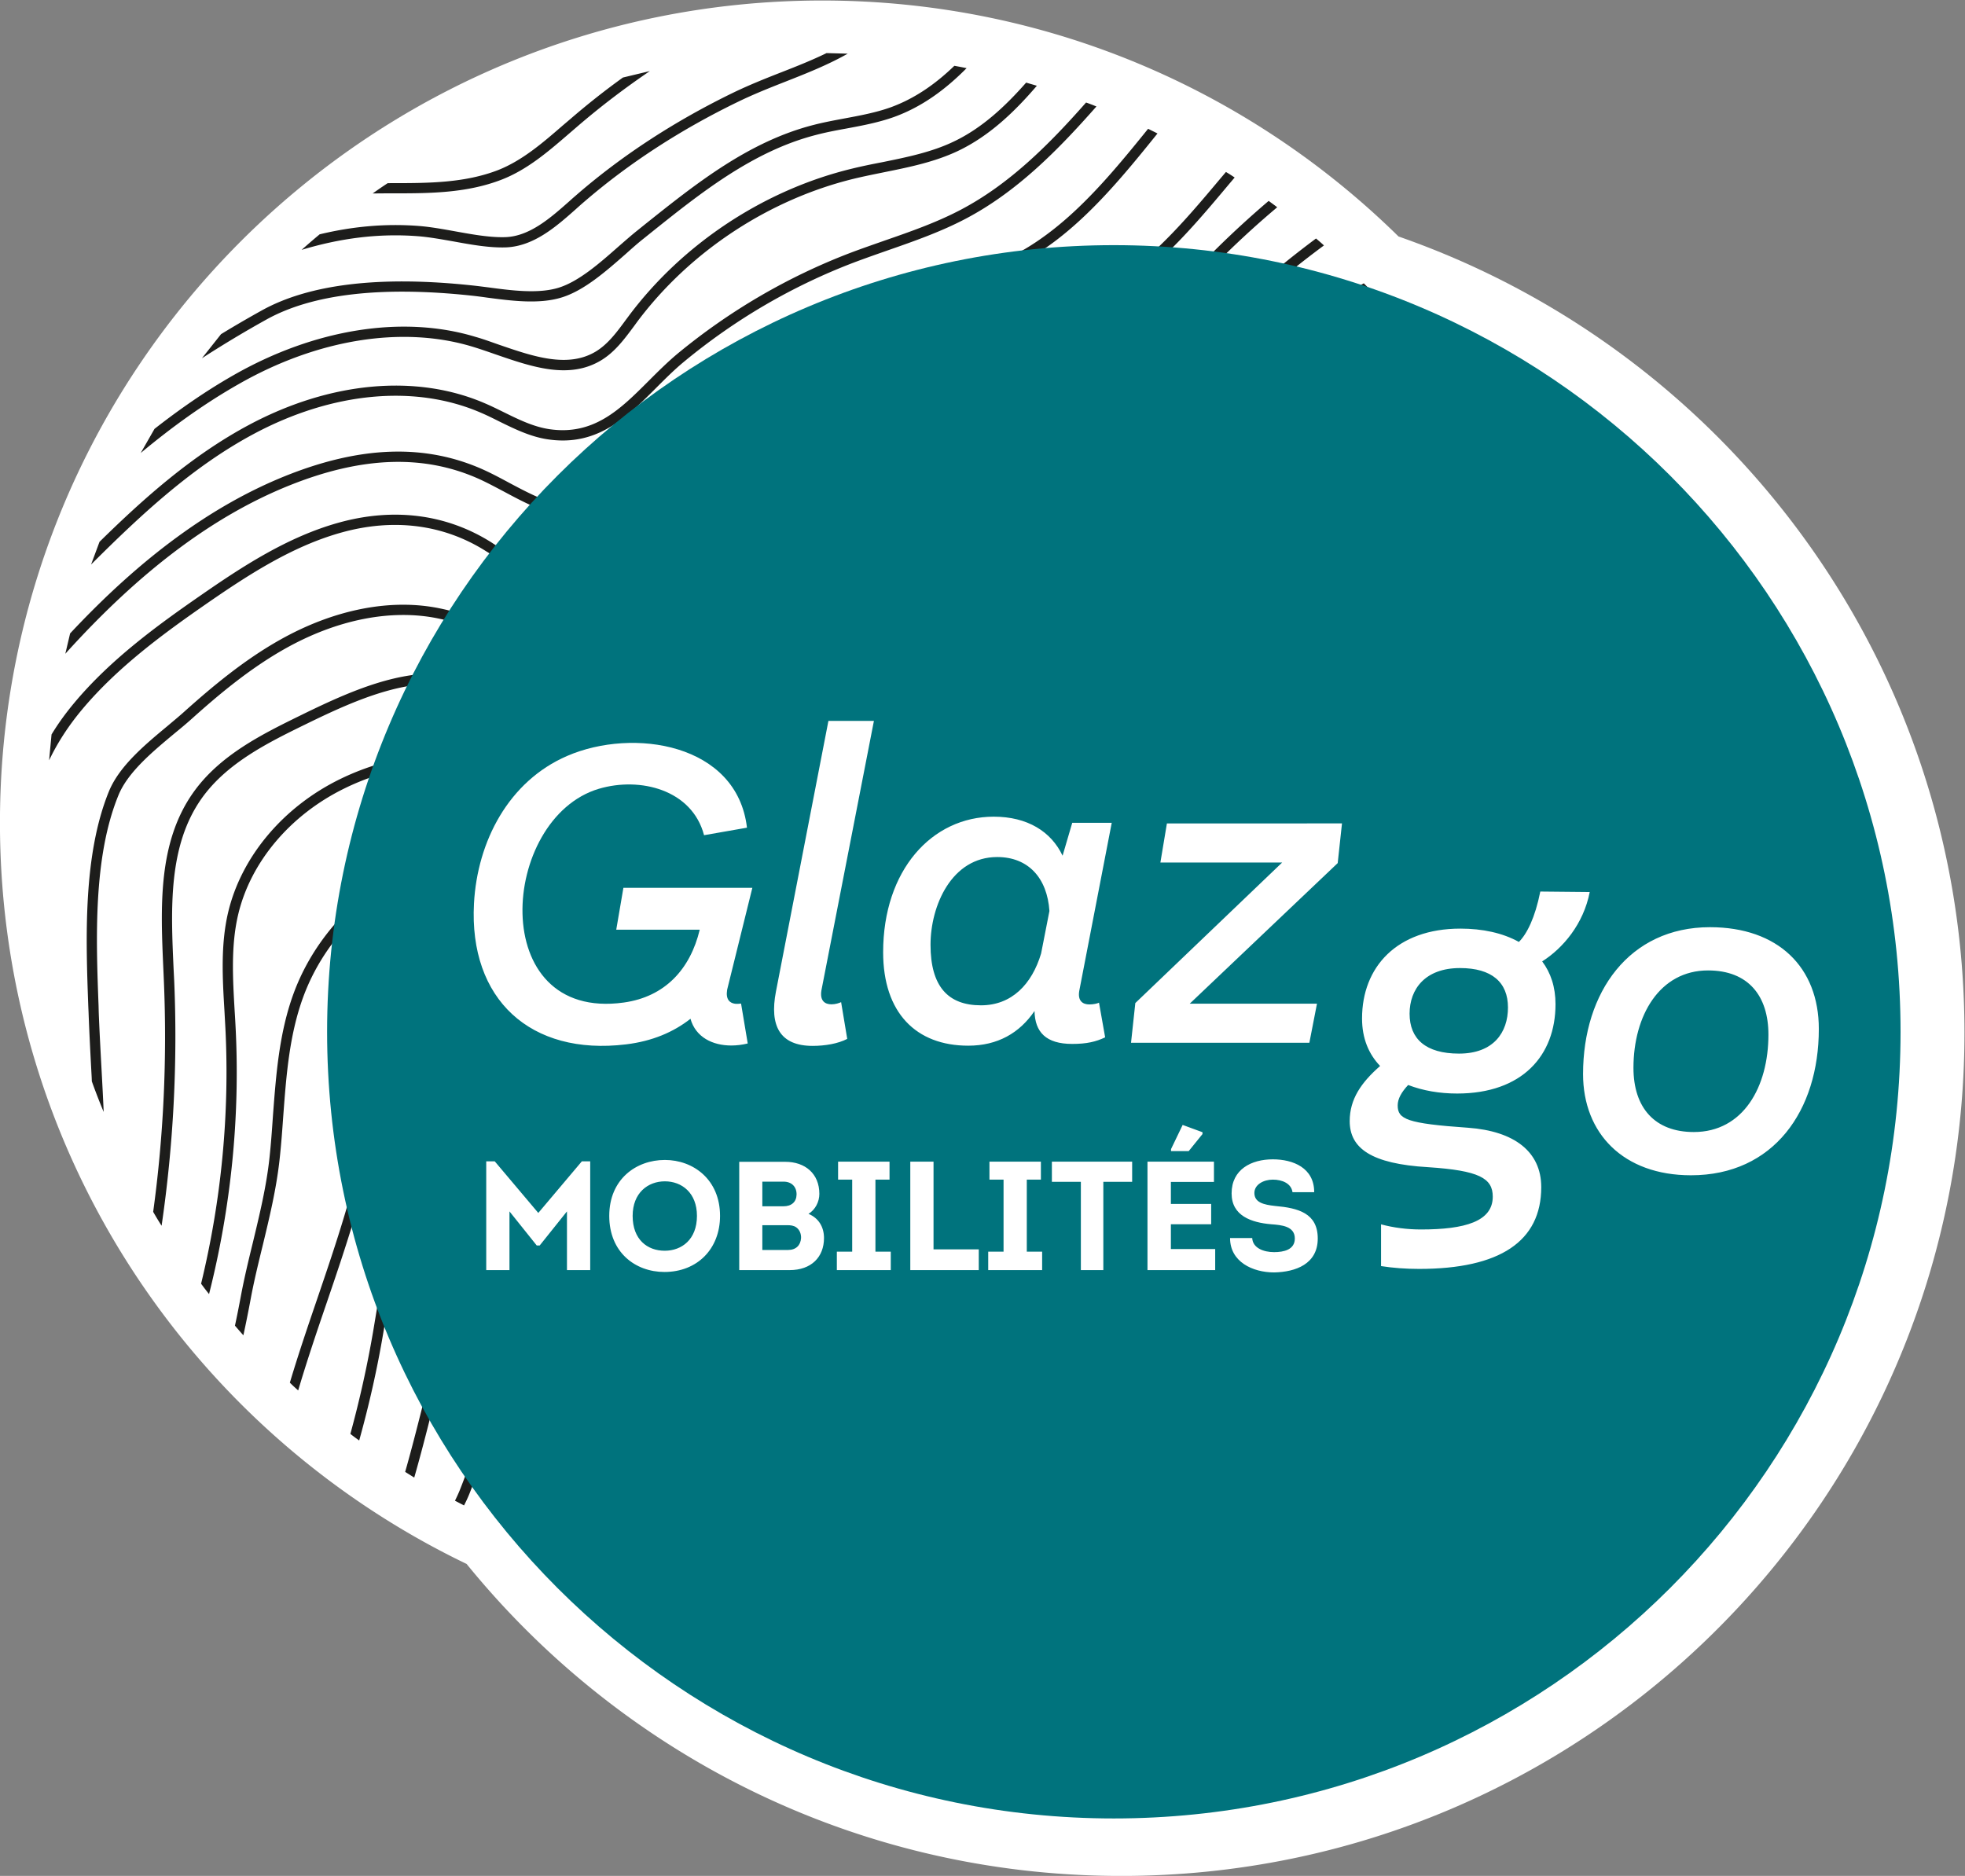 <svg xmlns="http://www.w3.org/2000/svg" width="695.927" height="664.435" viewBox="0 0 695.927 664.435">
  <rect x="0" y="0" width="695.927" height="664.435" fill="#808080" stroke="none"/>
  <defs>
    <clipPath id="a" clipPathUnits="userSpaceOnUse">
      <path d="M0 595.276h610.484V0H0Z"/>
    </clipPath>
  </defs>
  <g clip-path="url(#a)" transform="matrix(1.333 0 0 -1.333 -59.355 728.833)">
    <path fill="#fff" d="M554.93 343.467c-11.227 33.539-30.154 63.512-54.67 87.843-23.504 23.329-52.175 41.472-84.158 52.612-19.186 18.862-41.835 34.225-66.94 45.024-26.444 11.378-55.62 17.68-86.173 17.679-30.116.002-58.9-6.114-85.045-17.177-39.23-16.596-72.552-44.274-96.106-79.134a217.627 217.627 0 0 1-27.497-57.201c-6.388-20.538-9.827-42.373-9.824-64.961-.003-22.045 3.277-43.381 9.377-63.483 9.153-30.16 24.647-57.537 44.908-80.591a219.306 219.306 0 0 1 69.696-52.877c20.072-24.705 45.27-45.067 74.037-59.432 30.065-15.017 64.035-23.475 99.872-23.47 30.888-.002 60.402 6.27 87.217 17.615 40.233 17.02 74.406 45.408 98.562 81.158a223.147 223.147 0 0 1 28.198 58.66c6.552 21.06 10.078 43.458 10.078 66.62 0 24.823-4.05 48.76-11.532 71.115"/>
    <path fill="#1d1d1b" d="M429.228 355.224c-9.724-7.59-20.687-17.107-18.93-23.454.738-2.618 3.49-4.226 8.185-4.805 5.36-.616 10.424 2.364 14.115 4.533l31.582 18.592a52.744 52.744 0 0 1-.343 2.954l-32.606-19.192c-4.378-2.592-8.311-4.657-12.427-4.167-2.398.275-5.362 1.013-5.86 2.813-.7 2.467 1.854 8.035 17.959 20.562l.977.782c9.577 7.577 18.809 15.06 27.726 22.528a74.625 74.625 0 0 1-.706 2.923 1541.849 1541.849 0 0 0-28.71-23.343ZM271.37 208.362a161.606 161.606 0 0 0-33.142-19.02c-1.94-.826-4.58-1.757-6.588-1.14-.39.117-.764.286-1.087.527-.972.728-1.544 2.034-1.583 3.585.013.508.082.998.183 1.516.528 2.11 1.966 4.01 3.274 5.6 8.604 10.437 19.75 18.592 32.322 23.58 7.149 2.823 12.886 2.687 14.6-.367 1.637-2.947-.576-8.79-7.98-14.28m6.066 18.903c-3.357 1.026-8.114.46-13.684-1.738a82.868 82.868 0 0 1-33.403-24.354c-1.511-1.84-3.178-4.039-3.824-6.716a8.125 8.125 0 0 1-.264-2.167c.028-2.423 1.008-4.529 2.685-5.744 3.187-2.344 7.42-.962 10.339.284a166.154 166.154 0 0 1 33.719 19.325c7.883 5.852 11.376 13.01 8.717 17.815-.9 1.605-2.383 2.718-4.285 3.295m-99.55 271.795c6.863 2.685 12.48 7.576 17.933 12.281l2.2 1.893c6.104 5.25 12.517 10.121 19.167 14.642l-7.158-1.718a199.378 199.378 0 0 1-13.763-10.852l-2.238-1.903c-5.265-4.567-10.72-9.283-17.128-11.822-8.893-3.457-18.602-3.482-27.995-3.482-.46-.003-.921-.003-1.372-.01a117.592 117.592 0 0 1-3.993-2.737c1.795.021 3.59.04 5.383.034 9.62-.005 19.594.018 28.964 3.674m-22.09-15.083c2.92-.24 5.96-.802 9.208-1.364 4.639-.85 9.439-1.718 13.86-1.59 7.475.25 13.484 5.562 18.769 10.26a98.994 98.994 0 0 0 2.33 2.05c11.85 10.185 25.527 19.047 40.656 26.381 4.283 2.08 8.555 3.765 12.704 5.396 5.66 2.226 11.137 4.4 16.433 7.39l-5.62.152c-3.843-1.875-7.764-3.434-11.805-5.014-4.213-1.649-8.516-3.35-12.891-5.454-15.338-7.442-29.22-16.44-41.23-26.772-.777-.68-1.59-1.367-2.383-2.093-4.951-4.38-10.542-9.362-17.04-9.57-4.14-.126-8.803.728-13.312 1.541-3.151.567-6.416 1.16-9.47 1.413-9.083.728-17.945-.126-26.582-2.213l-.003-.023a179.2 179.2 0 0 1-4.757-4.1c10.104 3.061 20.467 4.474 31.134 3.61m13.775-15.744c1.407-.146 2.882-.34 4.418-.556 6.403-.844 13.709-1.795 19.643.008 6.016 1.802 11.863 6.962 17.038 11.501 1.685 1.508 3.323 2.972 4.862 4.177l2 1.608c13.337 10.67 27.152 21.68 43.895 25.962 2.6.684 5.315 1.195 7.934 1.67 4.228.784 8.572 1.597 12.734 3.087 7.527 2.738 13.73 7.39 19.249 12.963-1.077.215-2.178.433-3.255.625-4.931-4.762-10.452-8.68-16.92-11.032-3.933-1.413-8.187-2.192-12.29-2.959-2.657-.498-5.437-1.01-8.127-1.705-17.317-4.41-31.337-15.64-44.935-26.493l-1.97-1.587c-1.577-1.254-3.246-2.734-4.993-4.249-4.96-4.38-10.57-9.324-15.996-10.97-5.388-1.624-12.371-.719-18.523.11-1.567.194-3.041.39-4.475.538-24.402 2.598-43.197.344-55.816-6.678-3.6-2-7.203-4.087-10.806-6.293l-.008-.023-5.052-6.37a298.189 298.189 0 0 0 17.187 10.317c12.142 6.734 30.359 8.885 54.206 6.35m.543-13.606c2.057-.628 4.03-1.318 6.088-2.033 9.586-3.303 19.512-6.765 28.082-1.549 3.644 2.218 6.173 5.657 8.637 8.973l.988 1.351c13.975 18.623 34.957 32.42 57.56 37.917 2.615.628 5.254 1.157 7.893 1.695 6.613 1.336 13.468 2.711 19.733 5.69 8.365 3.998 15.073 10.481 20.912 17.302-.938.282-1.91.552-2.846.834-5.493-6.234-11.694-12.084-19.25-15.666-5.935-2.852-12.641-4.19-19.07-5.498-2.698-.516-5.367-1.062-8.013-1.71-23.211-5.629-44.75-19.826-59.102-38.928l-1.018-1.369c-2.287-3.118-4.662-6.316-7.844-8.255-7.483-4.54-16.77-1.305-25.78 1.793-2.087.723-4.105 1.482-6.203 2.07-19.3 5.87-42.782 2.145-64.381-10.217-7.275-4.149-14.222-8.978-20.92-14.22l-3.67-6.42c8.249 6.874 16.835 13.08 25.94 18.26 20.975 12.01 43.637 15.648 62.264 9.98m2.103-17.5c1.66-.704 3.295-1.516 4.92-2.332 4.11-2.02 8.39-4.129 13.087-4.795 13.055-1.885 20.933 5.988 28.516 13.573 2.42 2.428 4.923 4.934 7.59 7.134 13.527 11.186 28.665 20.02 44.913 26.241 3.09 1.165 6.216 2.262 9.342 3.355 6.824 2.382 13.86 4.846 20.407 8.283 13.725 7.187 24.649 18.317 34.845 29.887-.916.364-1.826.731-2.757 1.044-9.804-11.124-20.353-21.705-33.345-28.52-6.38-3.355-13.321-5.784-20.048-8.117-3.151-1.113-6.306-2.198-9.426-3.383-16.51-6.336-31.904-15.324-45.682-26.687-2.744-2.295-5.293-4.844-7.755-7.306-7.46-7.462-14.502-14.473-26.228-12.796-4.257.618-8.142 2.513-12.25 4.54-1.683.827-3.362 1.658-5.052 2.373-18.187 7.834-40.997 5.757-62.527-5.716-15.03-8.013-27.796-19.32-39.797-31.11l-.008-.02-2.236-6.012c13.096 13.05 26.872 25.98 43.336 34.757 20.776 11.073 42.673 13.148 60.155 5.606m-51.034-19.447c19.453 7.865 36.078 8.416 50.826 1.718 2.195-1.01 4.416-2.205 6.572-3.347 6.216-3.325 12.658-6.744 19.864-6.646 7.87.136 14.717 4.39 21.6 9.113a772.682 772.682 0 0 1 47.269 35.145l.902.723c6.606 5.298 13.404 10.791 21.292 13.766 3.032 1.156 6.255 1.926 9.39 2.68 2.522.625 5.14 1.274 7.67 2.095 19.28 6.267 32.682 22.438 45.49 38.368-.835.431-1.681.833-2.492 1.246-12.473-15.46-25.495-31.07-43.858-37.014-2.431-.795-4.998-1.438-7.46-2.049-3.216-.754-6.511-1.569-9.701-2.785-8.275-3.136-15.256-8.744-22.046-14.186l-.877-.728a806.69 806.69 0 0 0-47.113-35.022c-6.547-4.462-12.988-8.5-20.115-8.629-6.513-.087-12.34 3.034-18.54 6.32-2.172 1.176-4.447 2.39-6.698 3.42-15.47 7.031-32.796 6.498-52.993-1.652-19.36-7.832-38.104-21.548-57.01-41.766l-1.25-5.31-.031-.103c19.756 21.894 39.19 36.504 59.309 44.643m-21.91-31.42c11.02 7.621 22.867 15.383 36.084 19.032 13.894 3.842 27.167 2.088 38.373-5.039l.313-.184c11.555-7.347 20.654-13.15 35.512-8.237 11.104 3.64 20.022 11.306 28.936 19.512l4.765 4.406c17.512 16.232 35.617 32.99 58.196 40.068 4.123 1.303 8.437 2.262 12.593 3.213 6.296 1.406 12.838 2.875 18.936 5.511 15.85 6.77 27.267 20.366 38.296 33.537.43.487.854 1.016 1.285 1.516a48.85 48.85 0 0 1-2.313 1.47c-.351-.404-.708-.84-1.06-1.242-10.834-12.917-22.002-26.247-37.267-32.796-5.893-2.5-12.284-3.957-18.492-5.367-4.216-.929-8.562-1.93-12.776-3.234-23.177-7.265-41.512-24.236-59.24-40.684l-4.756-4.387c-8.706-7.986-17.364-15.446-27.944-18.959-13.638-4.488-21.841.728-33.206 7.962l-.308.208c-11.871 7.53-25.903 9.404-40.581 5.344-13.615-3.754-25.68-11.655-36.876-19.42-11.096-7.688-23.736-16.827-33.442-28.444-2.331-2.787-4.352-5.582-6.08-8.444l-.611-6.473c-.018-.136-.025-.254-.036-.389 2.214 4.618 5.096 9.118 8.817 13.56 9.498 11.332 21.94 20.366 32.883 27.96m-3.76-30.458c6.91 6.201 15.275 13.271 24.794 18.615 13.816 7.765 28.23 10.586 40.68 8.003 5.696-1.2 11.3-3.257 16.697-5.249 15.335-5.62 29.842-10.942 44.544 3.128 28.172 26.975 62.499 48.113 99.256 61.08l2.355.817c6.162 2.16 12.527 4.364 18.037 8.147 5.355 3.636 9.632 8.591 13.738 13.37l1.754 1.998a242.031 242.031 0 0 0 26.498 25.977c-.736.572-1.506 1.121-2.27 1.69-9.393-7.998-18.225-16.66-26.272-25.869l-1.76-2.03c-4.01-4.638-8.177-9.428-13.22-12.897-5.22-3.562-11.407-5.737-17.416-7.804l-2.336-.826c-37.14-13.098-71.818-34.439-100.244-61.683-13.453-12.914-26.562-8.109-41.71-2.539-5.503 2.026-11.208 4.108-17.1 5.344-13.08 2.744-28.187-.207-42.56-8.288-9.75-5.47-18.235-12.645-25.287-18.94-1.382-1.267-2.98-2.567-4.585-3.93-6.034-5.015-12.858-10.669-15.635-17.426-6.945-17.038-6.134-39.238-5.488-57.06l.077-1.703c.182-4.983.45-10.25.744-15.715.048-.869.102-1.715.12-2.569.982-2.754 2.039-5.47 3.149-8.139-.15 3.69-.35 7.308-.543 10.87-.295 5.444-.577 10.686-.77 15.635l-.043 1.723c-.665 17.571-1.47 39.428 5.285 55.93 2.5 6.126 9.057 11.55 14.824 16.363 1.67 1.37 3.275 2.697 4.688 3.977m106.25-106.025c13.724 8.873 30.118 12.856 46.012 16.707 5.134 1.254 10.489 2.55 15.656 3.988 44.905 12.522 77.175 37.904 95.938 75.444 2.444 4.916 5.003 10.03 8.1 14.663 4.658 7.03 10.513 12.991 15.62 17.858 15.1 14.461 33.186 25.59 50.709 36.345 3.15 1.94 6.308 3.88 9.483 5.873l-1.252 2.431c-3.21-2.037-6.434-4.009-9.66-5.99-17.627-10.807-35.847-22.006-51.182-36.682-5.195-4.987-11.186-11.07-16-18.343-3.194-4.775-5.766-9.93-8.264-14.924-18.397-36.827-50.103-61.758-94.236-74.054-5.13-1.429-10.424-2.744-15.55-3.96-16.117-3.903-32.755-7.954-46.87-17.073-27.997-18.097-35.954-49.457-43.686-79.752-1.403-5.527-2.826-11.125-4.406-16.648.795-.498 1.603-1.006 2.413-1.508 1.667 5.813 3.175 11.675 4.639 17.49 7.935 31.17 15.423 60.595 42.536 78.135m155.376-15.898c-4.34-6.19-8.098-12.9-11.737-19.392-3.33-5.959-6.798-12.098-10.69-17.83-13.254-19.525-31.107-25.964-49.994-32.8-8.54-3.088-17.376-6.283-26.097-10.786-14.258-7.345-27.593-15.484-39.987-24.365a88.357 88.357 0 0 1 3.639-.77c11.694 8.271 24.249 15.821 37.602 22.73 8.577 4.41 17.322 7.572 25.766 10.623 19.336 6.991 37.548 13.581 51.339 33.848 3.942 5.8 7.434 12.021 10.812 18.02 3.58 6.423 7.288 13.06 11.578 19.155 25.103 35.832 63.432 57.024 104.544 72.216.134.99.24 2.008.32 3.005-41.983-15.35-81.321-36.834-107.095-73.654m-86.416 23.398c9.647 3.431 18.754 6.677 27.313 10.385 33.427 14.353 52.27 39.853 72.249 66.836 9.28 12.591 18.897 25.59 30.193 37.511 15.186 16.033 33.21 28.457 47.944 37.707l-1.126 2.564c-14.88-9.375-33.286-21.994-48.808-38.409-11.393-12.034-21.051-25.108-30.411-37.735-19.722-26.715-38.381-51.9-71.1-65.984-8.49-3.669-17.568-6.898-27.177-10.308-33.416-11.912-67.956-24.216-84.024-56.114-5.11-10.086-8.483-20.959-11.781-31.452-2.223-7.088-4.488-14.402-7.275-21.382a41.55 41.55 0 0 0-1.316-2.895c.81-.42 1.595-.834 2.413-1.249.572 1.131 1.054 2.154 1.434 3.116 2.823 7.085 5.108 14.47 7.336 21.587 3.273 10.393 6.614 21.158 11.604 31.05 15.602 30.928 49.63 43.052 82.532 54.772m110.755 18.303c-11.52-10.486-22.498-22.279-32.571-35.035-4.097-5.208-7.675-11.198-11.124-17.009-4.764-8.024-9.688-16.315-15.991-22.415-10.283-9.984-24.76-15.892-38.73-21.64-4.136-1.696-8.047-3.319-11.858-5.002a360.626 360.626 0 0 1-69.748-41.345c1.092-.334 2.187-.667 3.285-.972a356.118 356.118 0 0 0 67.574 39.817c3.764 1.695 7.667 3.29 11.765 4.965 14.227 5.85 28.944 11.88 39.599 22.235 6.575 6.363 11.576 14.794 16.435 22.964 3.406 5.732 6.924 11.661 10.914 16.702 9.996 12.663 20.846 24.326 32.27 34.694 16.73 15.245 38.13 28.18 61.894 37.452 6.603 2.598 13.304 5.13 19.895 7.62.04.98.097 1.984.133 2.943a1347.656 1347.656 0 0 1-21.008-8.009c-24.061-9.416-45.756-22.543-62.734-37.965m-126.065-95.48c6.47 4.034 13.693 6.998 20.676 9.91 7.216 3.001 14.679 6.1 21.538 10.382 14.835 9.332 27.142 20.515 36.553 33.24 15.514 21.055 39.925 51.348 72.456 71.643 12.976 8.075 27.175 14.576 40.882 20.866 5.167 2.38 10.344 4.696 15.499 7.02.76.34 1.513.673 2.244.994-.018.974-.064 1.956-.103 2.933-1.054-.469-2.15-.966-3.234-1.456a1650.81 1650.81 0 0 1-15.56-7.032c-13.773-6.323-28.037-12.837-41.156-21.012-32.944-20.533-57.583-51.1-73.228-72.31-9.201-12.479-21.26-23.423-35.804-32.563-6.657-4.172-14-7.216-21.136-10.193-7.077-2.934-14.411-5.955-21.066-10.13l-43.615-27.21c-2.98-1.844-6.401-3.996-10.004-4.516-2.146-.308-3.9-.256-5.275.161-1.251.385-2.213 1.052-2.902 2.055-4.203 5.985 1.854 22.353 6.667 31.303 8.288 15.376 16.556 28.931 33.66 38.768 13.376 7.727 27.985 14.161 42.133 20.402 18.589 8.183 37.814 16.687 54.652 28.191 19.335 13.252 34.514 31.705 49.2 49.561 4.798 5.855 9.783 11.896 14.824 17.68 17.73 20.286 38.546 37.247 58.645 53.643.803.67 1.595 1.313 2.398 1.977-.29.911-.605 1.836-.931 2.731-1.087-.866-2.123-1.746-3.177-2.584-20.218-16.487-41.112-33.53-58.976-53.975-5.075-5.796-10.065-11.873-14.878-17.748-14.58-17.697-29.624-35.989-48.636-49.02-16.635-11.402-35.753-19.824-54.24-27.98-14.185-6.253-28.864-12.73-42.394-20.493-17.7-10.219-26.182-24.11-34.68-39.879-.131-.243-13.155-24.679-6.483-34.147 2.077-2.974 5.69-4.103 10.788-3.357 4.178.63 7.842 2.932 11.048 4.934zM90.649 289.331c-.726 16.051-1.462 32.642 7.43 45.244 6.67 9.44 17.73 14.881 27.504 19.663 14.53 7.121 28.726 13.23 42.574 9.937 3.664-.867 7.23-2.444 10.703-3.928 3.39-1.49 6.883-3.014 10.579-3.947 19.24-4.939 34.354 4.734 48.977 14.096a406.993 406.993 0 0 0 6.42 4.07c4.173 2.57 8.335 5.285 12.512 7.962 11.914 7.691 24.208 15.67 37.102 20.974l.725.324c13.522 5.574 27.49 11.324 39.923 19.49 10.098 6.587 17.26 15.13 24.859 24.14a429.989 429.989 0 0 0 5.403 6.324c9.224 10.611 19.912 19.707 30.924 27.867a43.38 43.38 0 0 1-2.111 1.841c-10.96-8.18-21.63-17.297-30.883-27.913-1.836-2.11-3.628-4.244-5.421-6.373-7.46-8.855-14.491-17.238-24.27-23.613-12.223-8.026-26.058-13.724-39.452-19.255l-.751-.316c-13.096-5.416-25.516-13.44-37.507-21.187-4.151-2.692-8.306-5.375-12.475-7.947-2.172-1.328-4.301-2.7-6.463-4.093-14.788-9.452-28.736-18.402-46.853-13.773-3.483.893-6.87 2.382-10.16 3.816-3.573 1.554-7.235 3.154-11.138 4.093-14.747 3.51-29.433-2.793-44.404-10.145-10.078-4.944-21.464-10.519-28.542-20.54-9.44-13.374-8.655-30.442-7.92-46.949l.142-3.262c.854-20.482-.076-40.945-2.85-61.17a80.078 80.078 0 0 1 2.235-3.7 347.62 347.62 0 0 1 3.354 64.967zm16.49-15.897a262.582 262.582 0 0 1-.271 4.782c-.487 8.466-1.002 17.192.908 25.408 3.275 14.063 13.904 26.67 28.439 33.727 12.655 6.185 28.206 8.344 44.94 6.278 2.983-.372 5.737-.785 8.356-1.157 12.865-1.857 22.14-3.187 36.524 1.872a346.708 346.708 0 0 1 43.033 18.5c29.883 15.327 61.327 37.742 88.553 63.101 4.1 3.816 8.119 7.83 12.004 11.706 8.208 8.23 16.73 16.723 26.264 23.603 4.118 2.954 8.5 5.657 12.953 8.196a83.663 83.663 0 0 1-1.972 2.031c-4.29-2.48-8.537-5.11-12.566-8.032-9.734-6.99-18.307-15.56-26.621-23.867-3.856-3.86-7.872-7.87-11.932-11.637-27.028-25.197-58.283-47.443-87.932-62.668-13.784-7.09-28.16-13.25-42.682-18.379-13.742-4.829-22.766-3.518-35.255-1.723-2.618.377-5.403.767-8.393 1.146-17.253 2.14-33.337-.115-46.484-6.518-15.245-7.41-26.401-20.715-29.885-35.563-2.001-8.586-1.467-17.548-.952-26.19.082-1.595.177-3.157.257-4.744 1.107-22.55-1.088-45.456-6.47-67.64a64.142 64.142 0 0 1 2.115-2.755c5.834 23.074 8.24 46.964 7.07 70.523m61.059 45.232c5.993 1.182 12.276 1.423 18.323 1.654 1.728.07 3.45.113 5.195.205 39.68 1.962 78.442 15.34 112.122 38.643 14.874 10.286 27.588 23.936 39.856 37.15 7.49 8.02 15.214 16.338 23.305 23.718 12.6 11.52 27.946 19.61 42.804 27.423 4.07 2.15 8.212 4.324 12.297 6.601a61.374 61.374 0 0 1-1.703 2.177c-3.942-2.185-7.945-4.292-11.876-6.362-14.978-7.92-30.48-16.079-43.356-27.828-8.167-7.442-15.93-15.797-23.464-23.862-12.17-13.109-24.774-26.652-39.424-36.773-33.25-23.01-71.534-36.217-110.705-38.166-1.725-.069-3.431-.14-5.164-.215-6.16-.226-12.525-.47-18.738-1.7-20.32-4.01-38.055-19.174-45.164-38.61-3.83-10.478-4.644-21.62-5.457-32.357-.256-3.74-.526-7.608-.94-11.388-.83-7.634-2.671-15.156-4.42-22.454-1.143-4.652-2.292-9.455-3.195-14.276-.487-2.61-1-5.218-1.543-7.729.738-.854 1.469-1.703 2.238-2.564a337.218 337.218 0 0 1 1.965 9.79c.882 4.737 2.056 9.51 3.187 14.148 1.775 7.37 3.616 14.981 4.47 22.805.42 3.798.702 7.696.969 11.463.785 10.57 1.587 21.492 5.28 31.606 6.796 18.597 23.72 33.065 43.138 36.901m231.72-130.355c-2.88-3.644-4.034-8.159-5.144-12.52-.198-.763-.406-1.53-.601-2.266 1.234 1.052 2.442 2.13 3.657 3.208.949 3.667 2.026 7.098 4.224 9.901 3.49 4.432 9.137 7.542 15.25 10.23a137.911 137.911 0 0 1 3.726 4.55c-8.16-3.335-16.337-6.986-21.112-13.103m-185.836 94.115c11.39 4.036 22.846 7.141 33.922 10.134 20.423 5.506 39.722 10.745 59.165 21.338 16.394 8.942 24.923 22.392 33.963 36.622 2.618 4.162 5.344 8.421 8.283 12.648 14.358 20.61 34.926 35.932 51.233 47.002 3.98 2.685 7.994 5.385 12.002 8.06 7.698 5.165 15.48 10.414 23.205 15.825-.472.802-.942 1.57-1.421 2.344-7.73-5.44-15.571-10.702-23.302-15.877a4406.52 4406.52 0 0 1-12.022-8.113c-16.484-11.194-37.317-26.713-51.92-47.68-2.986-4.267-5.733-8.583-8.364-12.729-8.842-13.927-17.166-27.098-32.98-35.699-19.141-10.465-38.28-15.63-58.555-21.138-11.135-3-22.62-6.12-34.14-10.18-20.102-7.086-36.032-18.046-48.72-33.473-13.786-16.797-16.533-33.13-19.98-53.799l-.746-4.497a285.012 285.012 0 0 0-6.09-27.462 56.1 56.1 0 0 1 2.344-1.742c2.639 9.471 4.803 19.061 6.43 28.757l.748 4.496c3.379 20.287 6.057 36.296 19.412 52.521 12.335 15.014 27.895 25.692 47.533 32.642m168.407-53.164c-7.011-6.168-14.23-12.56-19.615-20.484-4.634-6.783-7.672-14.479-10.665-21.94-3.393-8.584-6.924-17.444-12.771-24.653-11.347-14.01-25.92-16.05-41.33-18.227-6.482-.92-13.175-1.862-19.763-3.754-12.022-3.383-24.17-8.463-36.34-15.138 1.687-.146 3.362-.256 5.059-.41l.024-.005c10.742 5.623 21.399 9.942 31.993 12.942 6.42 1.821 13.034 2.764 19.425 3.654 15.955 2.27 31.006 4.388 43.05 19.213 6.114 7.53 9.712 16.588 13.197 25.374 2.918 7.308 5.916 14.881 10.36 21.405 5.208 7.634 12.304 13.894 19.169 19.961 6.393 5.65 12.714 11.806 19.407 18.325 18.01 17.561 36.56 35.606 58.014 44.877l.008.023c.212 1.074.425 2.15.615 3.233-22.628-9.226-41.846-27.954-60.55-46.179-6.647-6.483-12.943-12.642-19.287-18.217m-237.75 18.931c.443 2.536.899 5.165 1.594 7.626 4.539 15.953 18.038 29.765 36.158 36.98 8.844 3.497 18.414 5.3 27.69 7.048 2.659.495 5.34.988 7.98 1.521a267.114 267.114 0 0 1 80.022 30.17c11.78 6.762 16.322 12.237 22.656 19.807 2.482 3.003 5.316 6.403 8.988 10.324 3.97 4.226 7.857 8.673 11.642 12.953 6.108 6.931 12.422 14.081 19.14 20.6 17.646 17.127 38.95 30.66 59.55 43.748 2.934 1.867 5.9 3.746 8.873 5.657a73.212 73.212 0 0 1-1.59 2.257c-2.902-1.88-5.84-3.739-8.734-5.588-20.715-13.17-42.122-26.78-60.006-44.125-6.793-6.576-13.12-13.782-19.271-20.757-3.78-4.254-7.665-8.677-11.6-12.883-3.717-3.985-6.59-7.41-9.103-10.429-6.126-7.38-10.547-12.69-21.894-19.19a264.386 264.386 0 0 0-79.222-29.872 551.589 551.589 0 0 0-7.924-1.533c-9.39-1.742-19.117-3.58-28.195-7.186-18.92-7.51-33.021-21.992-37.778-38.758-.747-2.62-1.195-5.306-1.67-7.885l-.354-2.088c-2.828-15.394-7.957-30.483-12.927-45.076-2.474-7.245-4.99-14.646-7.226-22.14.715-.729 1.477-1.412 2.213-2.063 2.334 7.883 4.977 15.7 7.59 23.328 5 14.676 10.155 29.862 13.015 45.451zm294.648.597c-2.026-2.056-4.021-4.126-6-6.136-6.511-6.578-14.361-11.95-21.95-17.12-9.65-6.619-19.66-13.463-27.23-22.962-5.89-7.43-9.893-16.06-13.783-24.405-3.903-8.4-7.963-17.096-13.88-24.366-6.518-8.009-16.378-13.335-26.645-17.597a204.07 204.07 0 0 1 22.384 9.53l.039.017c2.315 1.908 4.469 4.013 6.336 6.316 6.155 7.547 10.253 16.402 14.235 24.946 3.816 8.204 7.744 16.677 13.435 23.854 7.31 9.183 17.138 15.912 26.639 22.403 7.706 5.277 15.655 10.701 22.335 17.463 2.016 2.031 4.016 4.098 6.047 6.178 3.783 3.908 7.647 7.885 11.622 11.678l.008.028c.674 1.816 1.266 3.595 1.892 5.431-5.37-4.885-10.455-10.07-15.484-15.258"/>
    <path fill="#00737d" d="M549.48 272.596c0-115.441-93.583-209.022-209.024-209.022-115.44 0-209.022 93.58-209.022 209.022 0 115.44 93.582 209.025 209.022 209.025S549.48 388.037 549.48 272.596"/>
    <path fill="#fff" d="M199.115 238.177h2.223v-28.9h-6.175v15.602l-7.246-9.056h-.782l-7.246 9.056v-15.602h-6.175v28.9h2.265l11.568-13.71zM221.136 214.423c4.487 0 8.563 2.964 8.563 9.263 0 6.133-4.035 9.18-8.522 9.18-4.528 0-8.563-3.088-8.563-9.18 0-6.299 3.911-9.263 8.522-9.263m-.083-5.641c-7.698 0-14.655 5.188-14.655 14.904 0 9.716 7.122 14.861 14.78 14.861 7.533 0 14.655-5.187 14.655-14.861 0-8.77-6.05-14.904-14.78-14.904M247.068 221.215v-6.587h6.834c2.1 0 3.334 1.235 3.458 3.17.04 1.153-.412 2.224-1.276 2.841-.7.494-1.523.576-2.47.576Zm0 11.568v-6.546h5.64c2.1 0 3.417 1.154 3.458 3.088.042 2.1-1.317 3.458-3.458 3.458zm12.268-8.562c2.676-1.111 4.117-3.458 4.117-6.423 0-5.063-3.376-8.521-9.14-8.521h-13.38v28.776h12.228c5.269 0 9.057-3.129 9.057-8.522 0-2.099-1.07-4.199-2.882-5.31M281.194 214.176v-4.899h-14.327v4.899h4.076v19.143h-3.746v4.775h13.667v-4.775h-3.746v-19.143ZM292.554 214.793h12.02v-5.517H286.38v28.818h6.175ZM321.41 214.176v-4.899h-14.326v4.899h4.075v19.143h-3.746v4.775h13.668v-4.775h-3.747v-19.143ZM324 232.742v5.352h21.325v-5.352h-7.657v-23.466h-5.97v23.466ZM355.656 240.894v.535l3.088 6.422 5.269-1.935v-.494l-3.664-4.528Zm11.404-8.192h-11.445v-5.846h10.704v-5.394h-10.704v-6.587h11.774v-5.598h-17.99v28.817h17.66zM377.225 217.798c.123-2.635 3.005-3.746 5.805-3.746 2.552 0 5.516.617 5.516 3.623 0 3.293-3.541 3.581-6.299 3.787-5.228.453-10.498 2.224-10.498 8.192 0 6.382 5.229 9.058 10.952 9.058 5.392 0 10.991-2.265 10.991-8.727h-5.763c-.33 2.345-2.759 3.334-5.228 3.334-2.471 0-4.9-1.318-4.9-3.541 0-2.552 2.512-3.128 5.517-3.458 6.093-.535 11.321-1.894 11.321-8.645 0-6.793-5.887-8.893-11.568-9.016-5.764 0-11.733 2.84-11.733 9.139zM432.167 266.806c-8.84 0-13.13 3.91-13.13 10.6 0 6.57 4.17 12.13 13.39 12.13 8.46 0 12.75-3.79 12.75-10.48 0-6.57-3.79-12.25-13.01-12.25m34.73 42.93-13.13.13c-1.39-6.95-3.54-11.24-5.69-13.39-4.29 2.4-9.72 3.54-15.53 3.54-16.92 0-26.14-10.23-26.14-23.87 0-5.3 1.77-9.47 4.8-12.63-5.05-4.42-8.08-8.84-8.08-14.64 0-7.2 5.68-11.37 20.84-12.25 13.51-.89 17.17-2.91 17.17-7.83 0-6.57-7.33-8.72-19.07-8.72-3.59 0-7.23.45-10.61 1.36v-11.09c3.18-.5 6.58-.75 10.11-.75 21.46 0 32.45 7.33 32.45 21.72 0 9.47-7.2 14.9-19.45 15.79-16.29 1.13-18.69 2.27-18.69 5.93 0 1.77 1.01 3.54 2.78 5.43 3.92-1.51 8.34-2.27 13.01-2.27 17.3 0 26.14 10.1 26.14 23.74 0 4.55-1.26 8.34-3.54 11.37 5.56 3.53 10.99 9.97 12.63 18.43M494.547 245.966c-10.35 0-16.03 6.44-16.03 17.05 0 13.89 6.94 25.89 19.82 25.89 10.74 0 16.04-6.82 16.04-17.05 0-13.89-6.69-25.89-19.83-25.89m4.3 54.43c-21.47 0-33.72-17.3-33.72-39.02 0-15.79 10.73-26.9 28.67-26.9 21.97 0 33.97 17.17 33.97 38.89 0 16.42-10.86 27.03-28.92 27.03M241.417 280.106c-.06-.01-.12-.01-.17-.02-.03 0-.06-.01-.08-.01-.15-.02-.31-.04-.47-.04-.15 0-.3-.01-.44-.01s-.28.01-.42.02c-1.47.19-2.53 1.2-2.12 3.69l.03.16 6.67 26.96h-34.26l-1.9-11.12v-.01h22.18c-2.51-10.47-9.21-17.82-20.17-19.35-36.66-5.1-32.91 48.99-6.61 56.8 10.92 3.23 24.74-.22 27.93-12.34l11.4 2c-2.61 22.39-30.24 26.66-47.78 19.06-15.57-6.74-23.85-22.72-24.75-39.18-1.38-25.5 15.01-40.53 40.38-37.46 6.99.84 12.62 3.26 17.14 6.8 1.38-4.9 5.87-7.1 10.85-7.1 1.43 0 2.91.19 4.36.54l-1.49 8.92zM401.077 327.97l-1.14-10.547-39.308-37.347h33.803l-2.023-10.387h-47.382l1.14 10.547 39.02 37.346h-32.359l1.733 10.387ZM321.133 293.39l2.214 11.308c-.582 8.743-5.595 14.338-13.87 14.338-12.125 0-17.72-12.94-17.72-23.314 0-11.074 4.662-16.087 13.405-16.087 8.161 0 13.523 5.596 15.971 13.756m15.387-13.056 1.632-9.21c-2.448-1.165-4.896-1.748-8.743-1.748-6.994 0-9.908 3.148-10.025 8.743-3.963-5.83-9.792-9.21-17.603-9.21-13.872 0-22.614 8.744-22.614 24.83 0 21.799 12.94 36.02 29.376 36.02 8.976 0 15.271-3.962 18.301-10.374l2.565 8.743h10.492l-8.626-44.647c-.467-2.681.931-3.614 2.681-3.614 1.05 0 2.098.233 2.564.467M250.682 283.269l13.947 71.944h12.088l-13.947-71.595c-.465-2.79.93-3.72 2.673-3.72 1.046 0 2.092.35 2.557.582l1.627-9.764c-2.44-1.278-5.927-1.86-9.182-1.86-8.717 0-11.506 5.348-9.763 14.413"/>
  </g>
</svg>